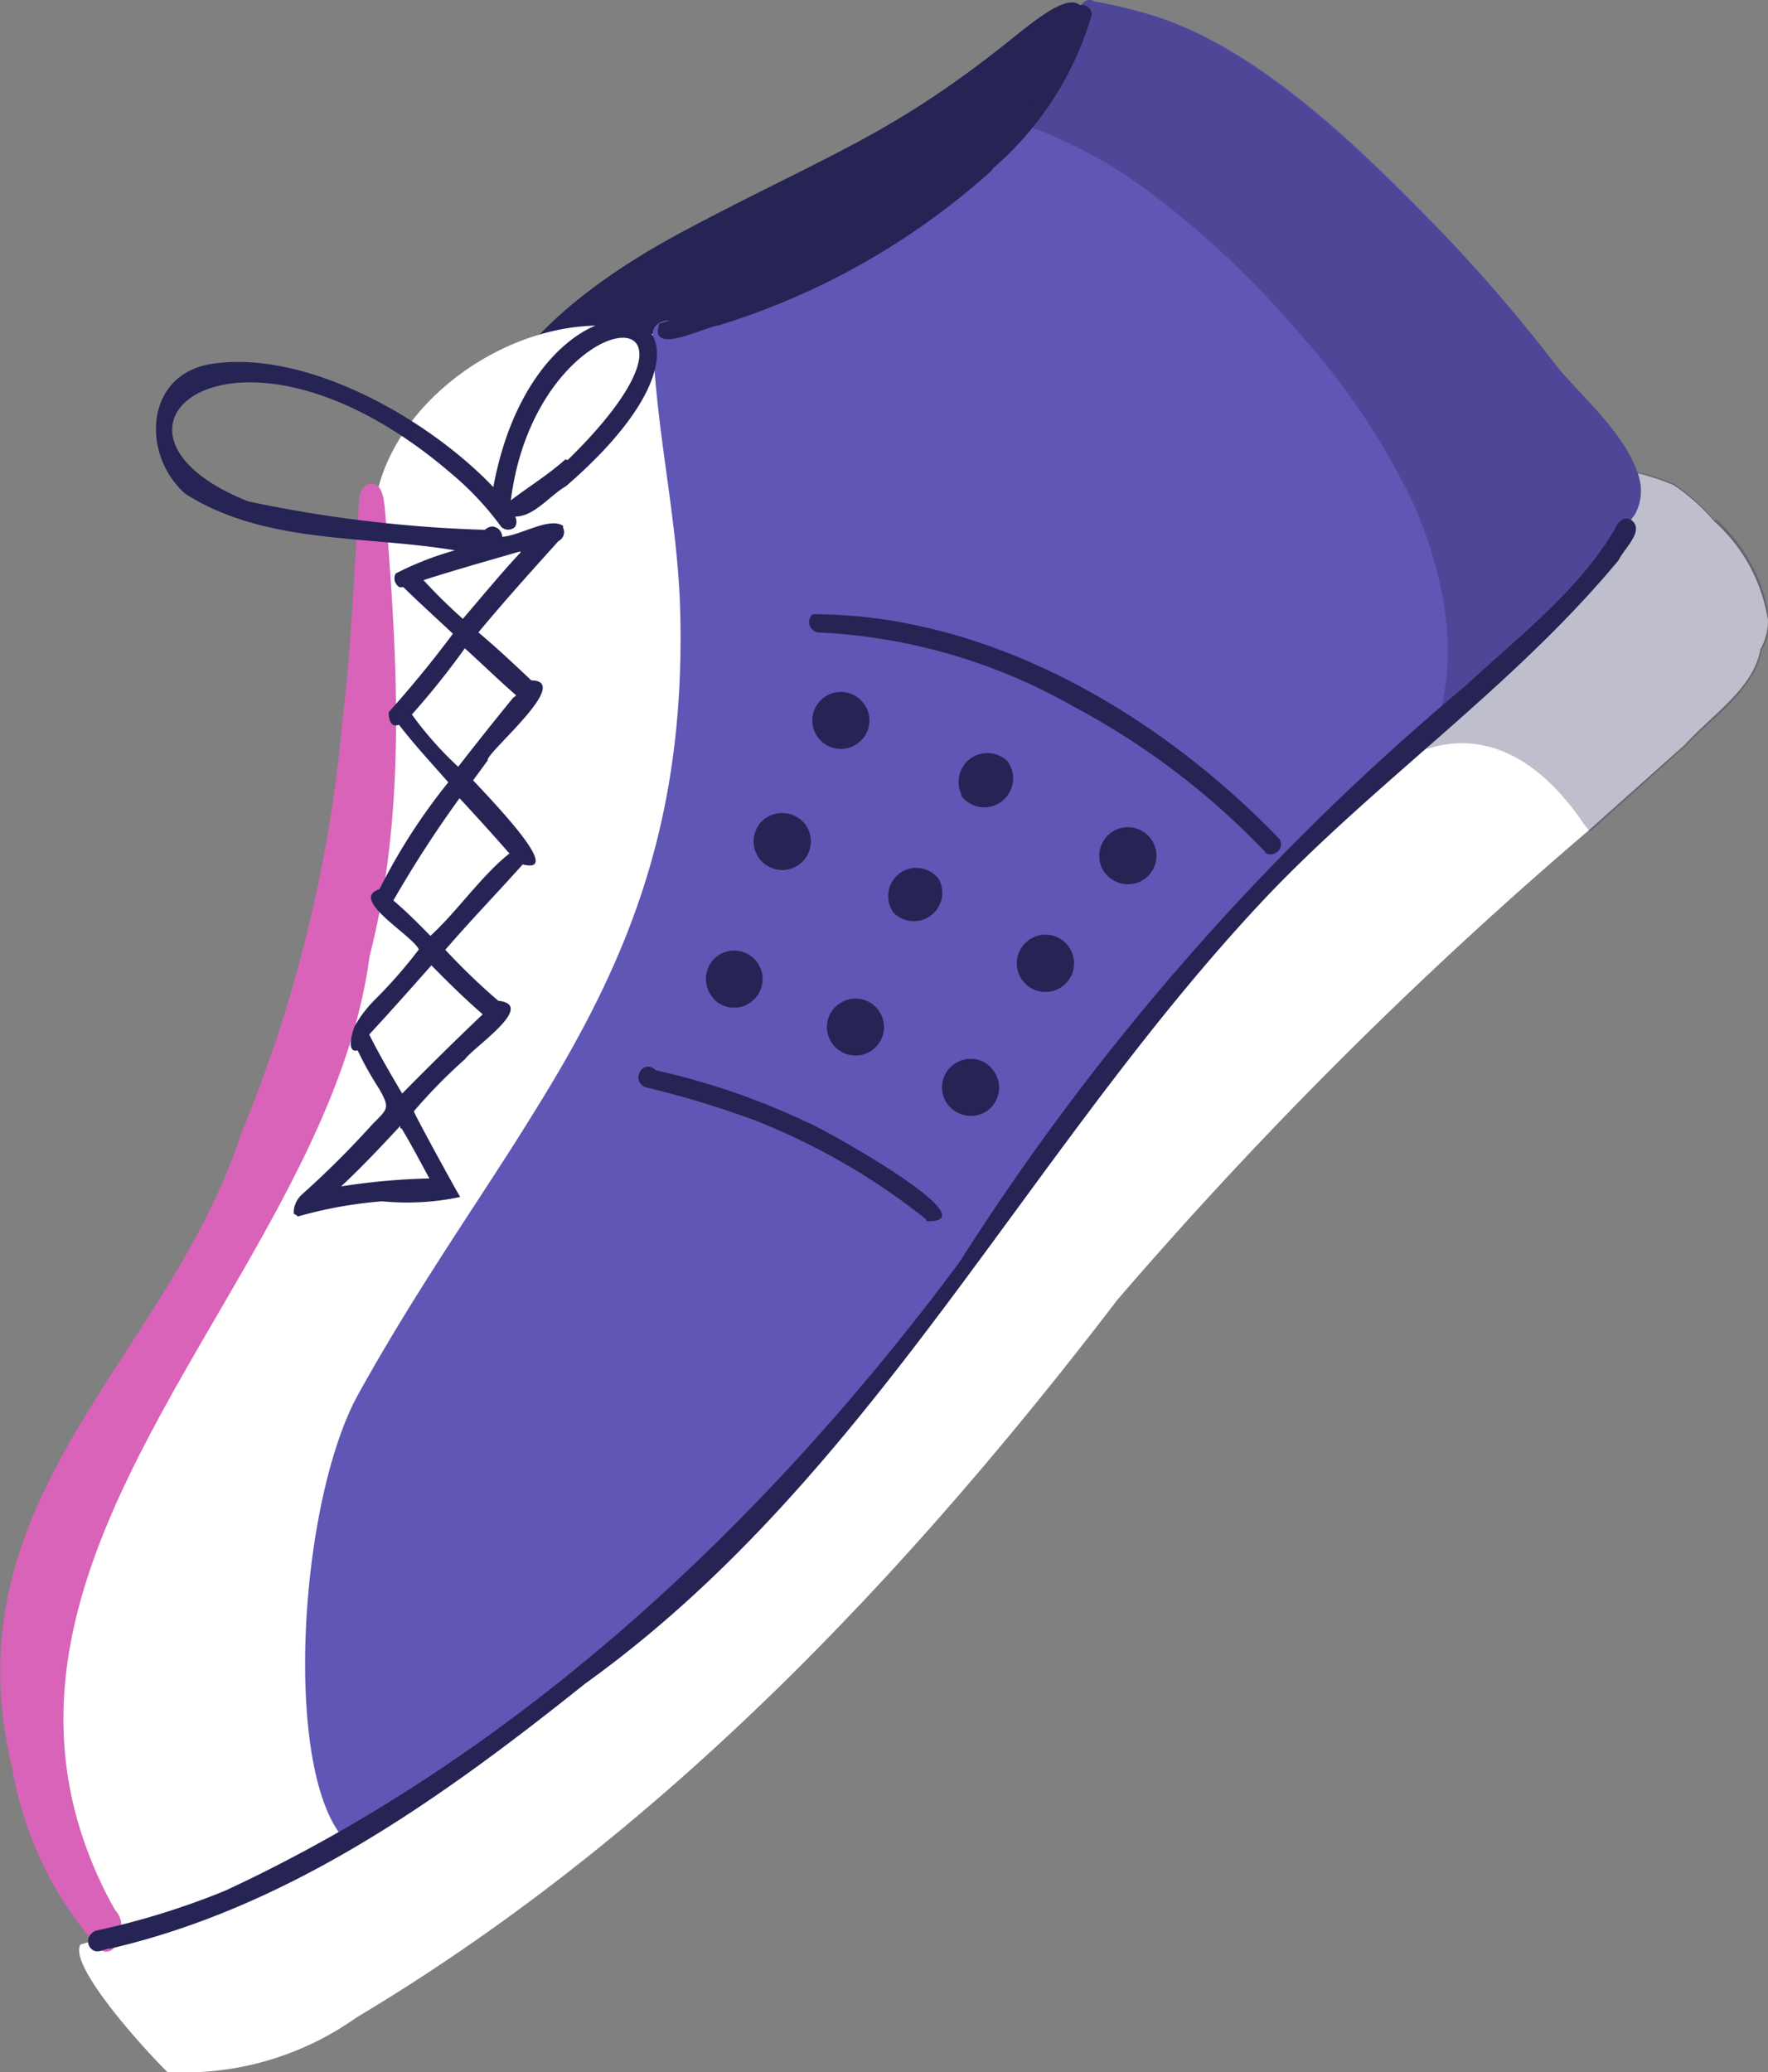 <svg xmlns="http://www.w3.org/2000/svg" xmlns:xlink="http://www.w3.org/1999/xlink" viewBox="0 0 53.44 62.62">
  <rect x="0" y="0" width="53.44" height="62.62" fill="#808080" stroke="none"/>
  <defs>
    <style>
      .cls-1 {
        fill: none;
      }

      .cls-2 {
        fill: #252454;
      }

      .cls-3 {
        fill: #fff;
      }

      .cls-4 {
        fill: #d863b9;
      }

      .cls-5 {
        fill: #6056b5;
      }

      .cls-6 {
        opacity: 0.3;
      }

      .cls-7 {
        clip-path: url(#clip-path);
      }
    </style>
    <clipPath id="clip-path">
      <rect class="cls-1" x="30.73" width="22.7" height="25.11"/>
    </clipPath>
  </defs>
  <g id="Layer_2" data-name="Layer 2">
    <g id="Layer_1-2" data-name="Layer 1">
      <g>
        <path id="Path_12491" data-name="Path 12491" class="cls-2" d="M15.2,11.6c.08-.14,1-2.24,5.47-4.62S27,4.1,30.87.94c1-.78,2-1.48,2,0s-1.1,5.3-8.43,8.5-9.24,2.2-9.24,2.2"/>
        <path id="Path_12492" data-name="Path 12492" class="cls-3" d="M53.43,18.67a1.71,1.71,0,0,1-.22.95c-.2,1.18-1.49,2-2.28,2.88L48,25.11A131.3,131.3,0,0,0,33.78,39.27c-6.42,8.39-13.86,16.24-23,21.69a9,9,0,0,1-5.72,1.65c-.59-.57-3-3.19-2.63-3.85a44.26,44.26,0,0,0,8.1-3.3c1.06-.56,2.1-1.16,3.1-1.8a51.31,51.31,0,0,0,11.55-10.1,77.62,77.62,0,0,0,5.79-8,78.57,78.57,0,0,1,4.77-6.72c1.62-2.26,4.27-4.44,6.81-6.66,2.9-2.52,5.66-5.09,6.63-7.88,0,0,.14,0,.31,0a6.74,6.74,0,0,1,1.1.36,6.13,6.13,0,0,1,1.23,1.1,5,5,0,0,1,1.61,2.95"/>
        <path id="Path_12493" data-name="Path 12493" class="cls-3" d="M20.14,10.78a.32.32,0,0,1,.13.41.38.38,0,0,1-.11.11c1.18,6.48,1.29,13.2-2.07,19.12-4.74,8-9.79,14.07-7.6,24.09,0-.6.82-.26.59.23.73.33-.32.81-.65,1-.1.17-.3.39-.51.28-.33.25-8,3.56-6.42,1.73-2.8-4.61-1.93-7.53-.25-12.29C5.15,40.68,9.32,34.18,9.9,28.9c.83-4.44,1.83-9,1.41-13.5.43-3.7,5.26-6.56,8.62-5.23.13,0,.08.57.21.61"/>
        <path id="Path_12494" data-name="Path 12494" class="cls-4" d="M11.13,14.63c.58-.15.47.92.56,1.27.34,4.34.57,8.76-.52,13C9.85,38.85-2.32,47.26,3.47,57.71c.22.22.34.71-.11.7a.31.31,0,0,1,.11.41.3.3,0,0,1-.4.12L3,58.88a10.93,10.93,0,0,1-2.64-5.5c-1.95-8.16,4.7-12.29,6.94-19.15a42.45,42.45,0,0,0,3.05-12.45c.27-2.18.34-4.38.5-6.56,0-.22.05-.51.29-.59"/>
        <path id="Path_12495" data-name="Path 12495" class="cls-5" d="M49.49,14.27a1.49,1.49,0,0,1-.07,1.27,25.13,25.13,0,0,1-3.6,4q-1.73,1.8-3.57,3.5l-.62.57-.37.33c-1.29,1.16-2.58,2.32-3.83,3.52S35,30.66,33.79,32A30.09,30.09,0,0,0,31,35.52c-1.29,1.84-2.5,3.78-3.86,5.53A49.82,49.82,0,0,1,15.36,52.3a21,21,0,0,0-1.72,1.37,7.67,7.67,0,0,1-3.1,1.79l-.23,0c-1.76-2.27-1.24-10.18.53-13.35,4.7-8.47,10-12.84,9.72-23.62-.07-2.83-.77-5.61-.83-8.42,0-.4.77-.59.74-.06A1.38,1.38,0,0,1,21,9.81c.15-.39,1.06-.57,1.4-.4A16.79,16.79,0,0,0,29.8,4.75a18.14,18.14,0,0,0,3-4.19c-.34-.15-.06-.72.28-.52.53.1,1.06.22,1.58.37,3.27.93,6.39,4,8.69,6.36A48.25,48.25,0,0,1,47,11c.6.78,2.06,2,2.46,3.23"/>
        <path id="Path_12496" data-name="Path 12496" class="cls-2" d="M14.94,14.75C13,12.69,9.27,10.54,6.37,11c-2,.33-2.1,2.75-.77,3.92C8,16.45,11,16.17,13.75,16.63a9.5,9.5,0,0,0-1.79.7.31.31,0,0,0,.11.41.27.27,0,0,0,.12,0c.5.49,1,.94,1.5,1.41-.61.82-1.26,1.61-1.94,2.37,0,.35.13.45.31.38.46.6,1,1.18,1.49,1.74a18,18,0,0,0-2.08,3.23c-.94.3,1,1.39,1.19,1.82a14.77,14.77,0,0,1-1.33,1.52,3.68,3.68,0,0,0-.61.8c-.05.11-.28.83.09.73a10.12,10.12,0,0,0,.65,1.16c.34.6.26.6-.21,1.08A28,28,0,0,1,9.12,36.1a.76.76,0,0,0-.24.48s0,0,0,0v.1a.28.28,0,0,1,.12.08,13,13,0,0,1,2.55-.46,7.78,7.78,0,0,0,2.36-.13c-.12-.19-1.42-2.56-1.4-2.59A16.2,16.2,0,0,1,14.06,32c.27-.37,2.17-1.63,1-1.76a19.39,19.39,0,0,1-1.6-1.54c.76-.88,1.57-1.72,2.34-2.58,1.06.27-.23-1.2-1.5-2.54l.44-.6c-.09-.2,2.6-2.41,1.32-2.42-.52-.49-1.06-1-1.6-1.45.78-.94,1.6-1.85,2.42-2.76a.3.3,0,0,0,.14-.4.21.21,0,0,0,0-.06c-.42-.28-1.3.3-1.84.33a.32.32,0,0,0-.29-.31.33.33,0,0,0-.23.1,40.13,40.13,0,0,1-7.16-.86c-5.43-2.16-.35-6.41,6.13-.85a9,9,0,0,1,1.52,1.62.3.3,0,0,0,.42,0,.32.32,0,0,0,0-.31c.58,0,1.05-.64,1.54-.92,6.72-5.82-.83-7.58-2.21.09M12.14,34.1c.29.48.56,1,.84,1.51a19.92,19.92,0,0,0-2.67.24c.55-.51,1.19-1.18,1.79-1.83,0,0,0,0,0,.08m.06-1.05c-.35-.59-.7-1.19-1-1.79.63-.68,1.26-1.39,1.88-2.09.5.51,1,1,1.55,1.48-.83.79-1.64,1.59-2.44,2.4m3.26-7.27c-.87.69-1.58,1.75-2.4,2.5-.36-.37-.73-.74-1.12-1.07a34.87,34.87,0,0,1,2-3.09c.51.55,1,1.09,1.5,1.66m.14-4.72c-.18.22-.89,1.09-1.68,2.11a10.49,10.49,0,0,1-1.4-1.58,24,24,0,0,0,1.6-2c.52.47,1,.94,1.55,1.42l-.06.06m.19-4.37c-.52.55-1.14,1.3-1.74,2a16.42,16.42,0,0,1-1.19-1.17c1-.32,2-.6,2.93-.87m1.36-2.78c-.51.46-1.1.82-1.65,1.24C16.22,9,22.58,8.6,17.16,13.9"/>
        <path id="Path_12497" data-name="Path 12497" class="cls-2" d="M28,36.85a20.13,20.13,0,0,0-5.19-3,29.38,29.38,0,0,0-3.31-1c-.45-.21-.06-.88.32-.51a21.65,21.65,0,0,1,4.55,1.56c.41.14,5.69,3.07,3.63,3"/>
        <path id="Path_12498" data-name="Path 12498" class="cls-2" d="M38.25,25.75a22.8,22.8,0,0,0-5.8-4.4h0a17.16,17.16,0,0,0-7.73-2.24.32.32,0,0,1-.26-.36.29.29,0,0,1,.11-.19c5.32,0,10.45,3,14.1,6.79a.29.29,0,0,1-.09.41.3.3,0,0,1-.35,0"/>
        <path id="Path_12499" data-name="Path 12499" class="cls-2" d="M30,5.13a22,22,0,0,1-8.27,4.7c-.44.05-2.14.95-1.8-.05C24.41,8.44,29.28,6.25,31.72,2A7,7,0,0,0,32.4.45a.3.3,0,1,1,.6,0h0a9.73,9.73,0,0,1-3,4.65"/>
        <path id="Path_12500" data-name="Path 12500" class="cls-2" d="M17.68,50.88c-4.29,3.43-8.91,6.74-14.34,8-.21,0-.4.19-.59,0a.32.32,0,0,1,0-.44.4.4,0,0,1,.15-.1,23.27,23.27,0,0,0,3.91-1.21C15.7,53,23.16,46,29,38.14A75.58,75.58,0,0,1,44.29,20.73c1.59-1.48,3.4-2.85,4.52-4.74.08-.19.25-.4.48-.29.46.32-.21.88-.36,1.22-3.14,3.79-7.27,6.63-10.65,10.18-7.22,7.64-11.89,17.53-20.6,23.78"/>
        <g id="Group_32162" data-name="Group 32162" class="cls-6">
          <g id="Group_32161" data-name="Group 32161">
            <g class="cls-7">
              <g id="Group_32160" data-name="Group 32160">
                <path id="Path_12501" data-name="Path 12501" class="cls-2" d="M51.82,15.72a6.36,6.36,0,0,0-1.22-1.1,6.38,6.38,0,0,0-1.1-.35c-.4-1.2-1.87-2.46-2.47-3.24a48.25,48.25,0,0,0-3.7-4.26C41,4.42,37.91,1.35,34.64.41c-.52-.15-1-.27-1.58-.37-.34-.2-.62.37-.28.52a18,18,0,0,1-2.05,3.13A14.23,14.23,0,0,1,35,6a27.43,27.43,0,0,1,4.27,4.07,21.48,21.48,0,0,1,3.5,5.25c.94,2.22,1.45,4.84.43,7.13l-.09.19c1.23-.42,3-.27,4.69,2.15.08.12.17.23.26.34l2.91-2.61c.8-.85,2.08-1.7,2.28-2.88a1.66,1.66,0,0,0,.23-.95,5,5,0,0,0-1.61-3"/>
              </g>
            </g>
          </g>
        </g>
        <path id="Path_12502" data-name="Path 12502" class="cls-2" d="M21.55,30.16a.85.85,0,0,0,1.21.07.86.86,0,0,0-1.14-1.29h0a.87.87,0,0,0-.06,1.22"/>
        <path id="Path_12503" data-name="Path 12503" class="cls-2" d="M23,26a.86.86,0,1,0,1.29-1.15.88.88,0,0,0-1.22-.07h0A.86.86,0,0,0,23,26"/>
        <path id="Path_12504" data-name="Path 12504" class="cls-2" d="M24.77,22.34a.86.86,0,0,0,1.22.07.85.85,0,0,0,.07-1.21.86.86,0,0,0-1.22-.07h0a.86.86,0,0,0-.07,1.21"/>
        <path id="Path_12505" data-name="Path 12505" class="cls-2" d="M25.17,31.55a.86.86,0,1,0,.17-1.2h0a.85.85,0,0,0-.17,1.2"/>
        <path id="Path_12506" data-name="Path 12506" class="cls-2" d="M27,27.57a.86.86,0,0,0,1.38-1,.85.85,0,0,0-1.2-.17A.86.86,0,0,0,27,27.57h0"/>
        <path id="Path_12507" data-name="Path 12507" class="cls-2" d="M29.06,24.05a.86.86,0,0,0,1.21.17A.87.87,0,0,0,30.45,23a.87.87,0,0,0-1.39,1h0"/>
        <path id="Path_12508" data-name="Path 12508" class="cls-2" d="M28.59,33.29a.88.88,0,0,0,1.18.32.86.86,0,0,0,.31-1.18.85.85,0,0,0-1.17-.32h0a.86.86,0,0,0-.32,1.18"/>
        <path id="Path_12509" data-name="Path 12509" class="cls-2" d="M30.85,29.54a.86.86,0,0,0,1.5-.86.86.86,0,0,0-1.18-.32h0a.86.86,0,0,0-.32,1.18"/>
        <path id="Path_12510" data-name="Path 12510" class="cls-2" d="M33.34,26.29a.88.88,0,0,0,1.18.32.86.86,0,0,0-.86-1.5h0a.87.87,0,0,0-.32,1.18h0"/>
      </g>
    </g>
  </g>
</svg>
